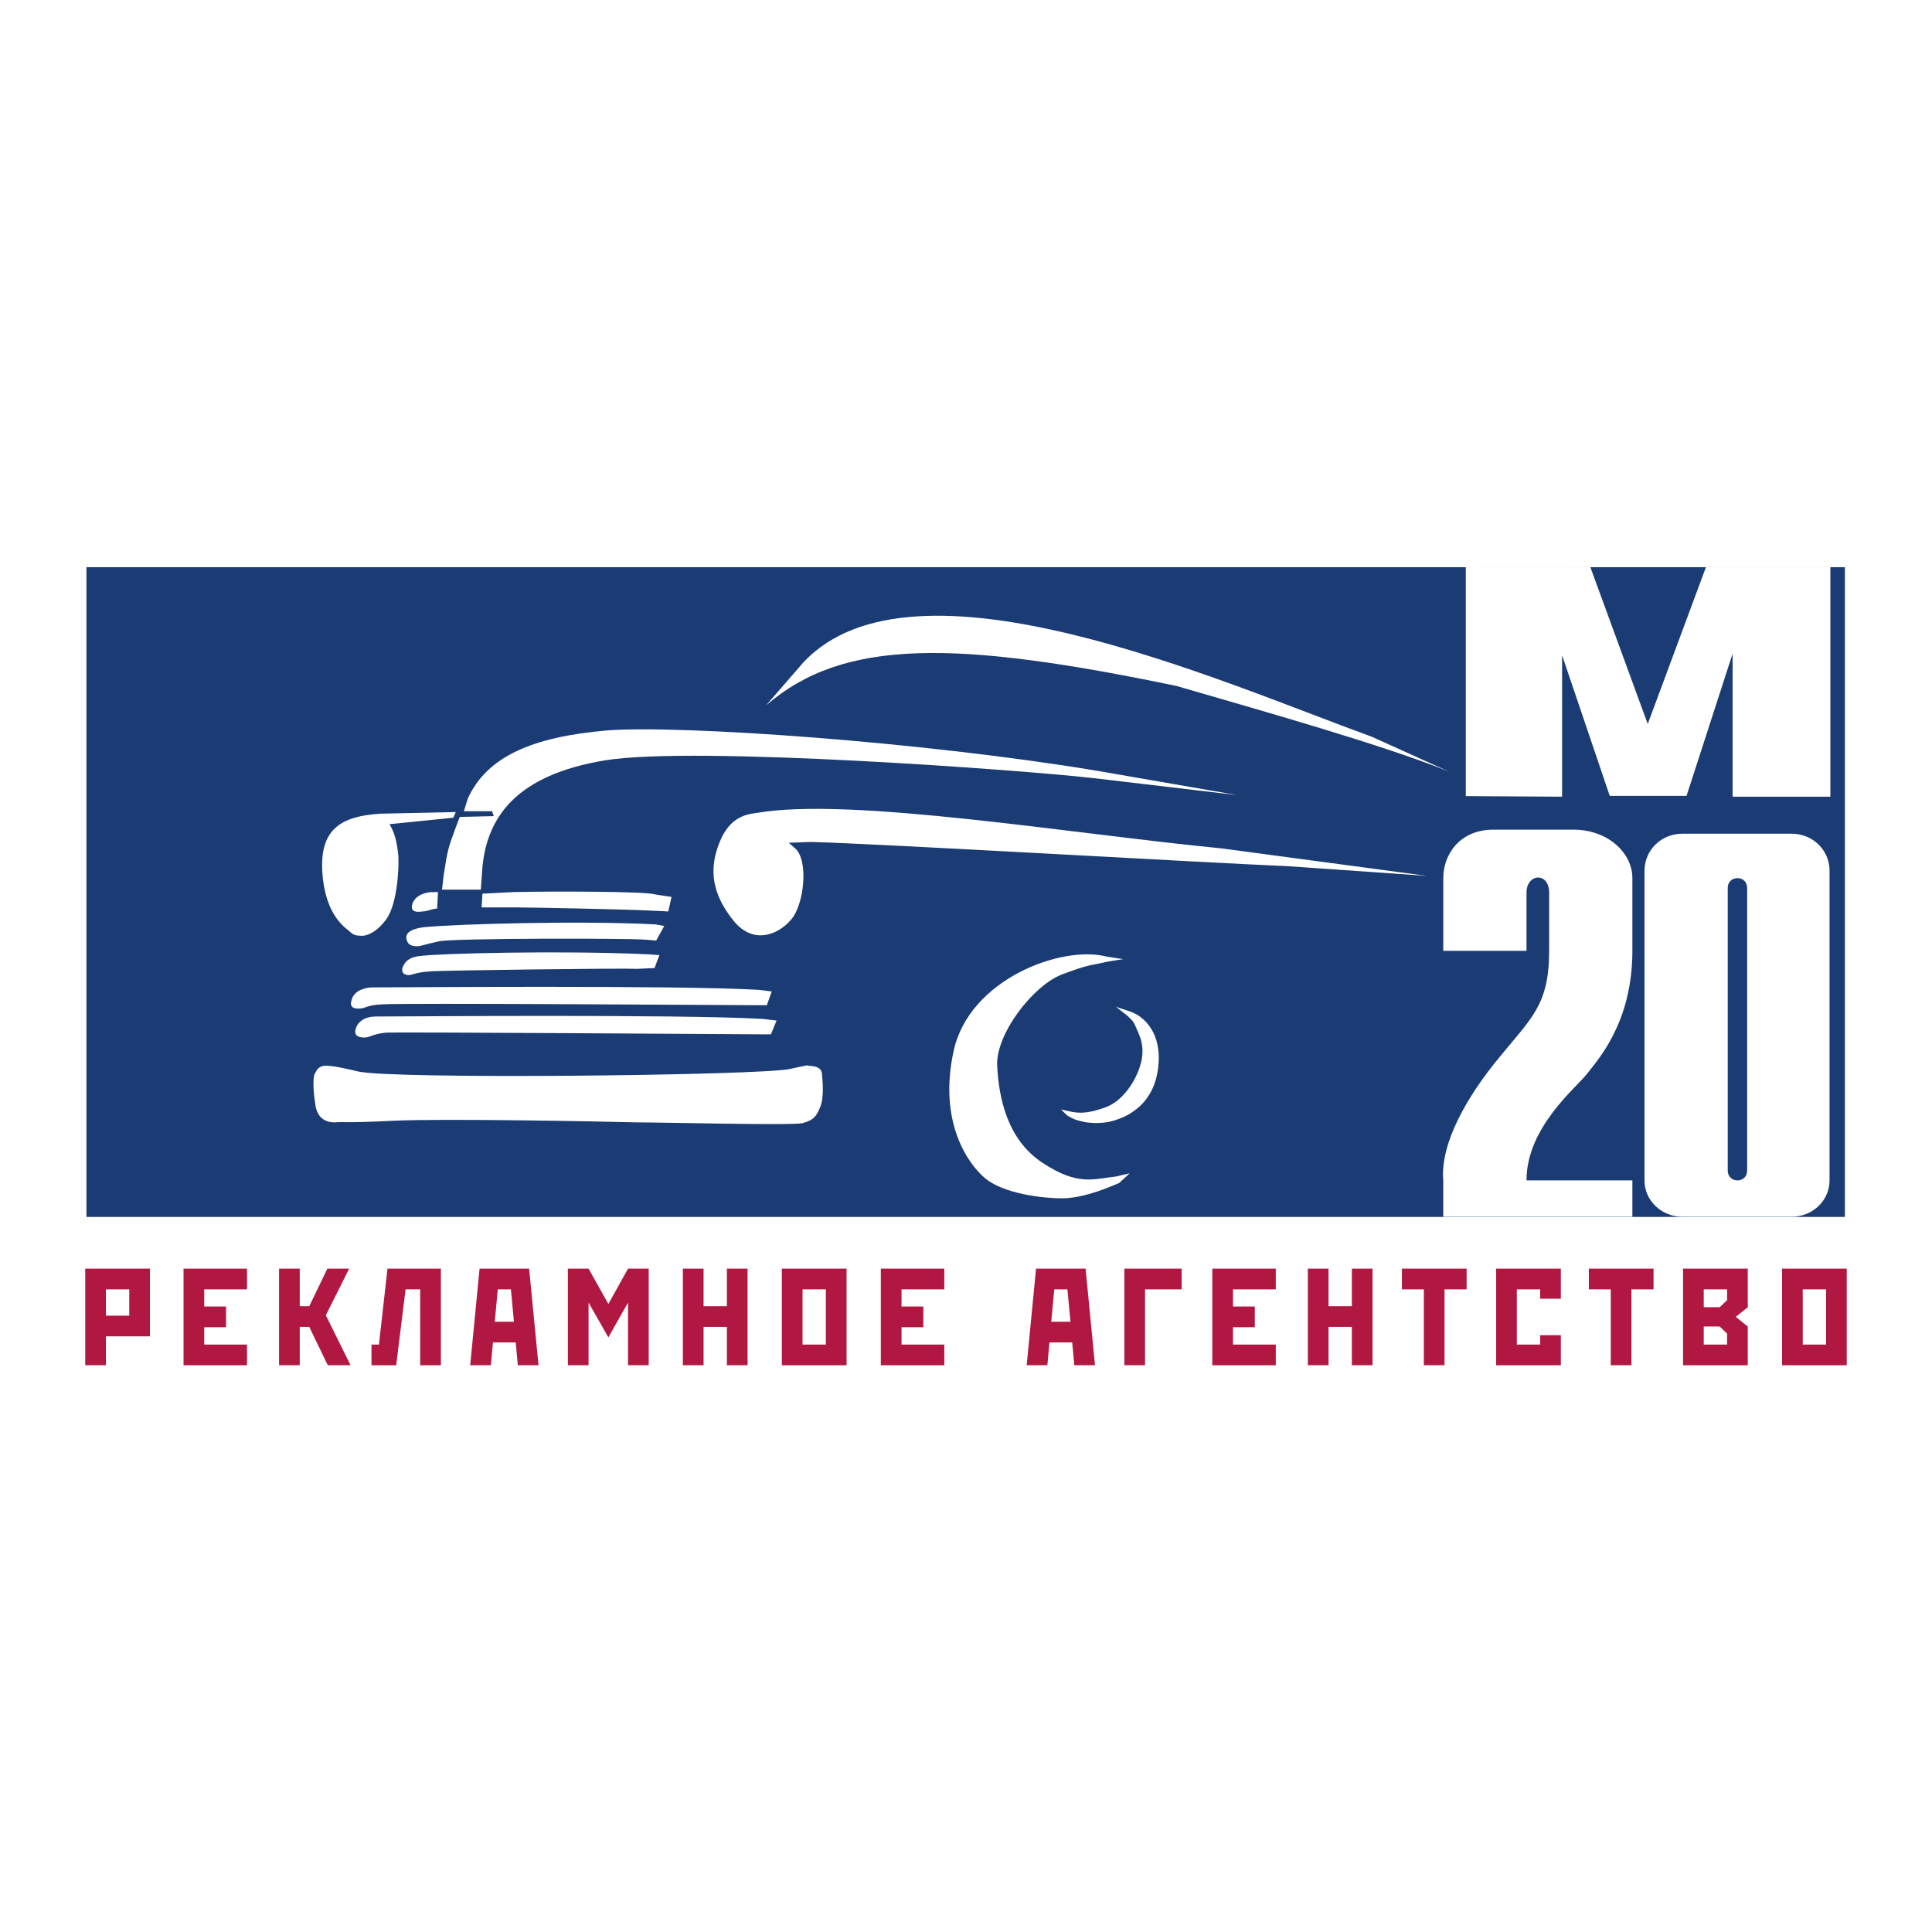 <svg xmlns="http://www.w3.org/2000/svg" width="2500" height="2500" viewBox="0 0 192.756 192.756"><g fill-rule="evenodd" clip-rule="evenodd"><path fill="#fff" d="M0 0h192.756v192.756H0V0z"/><path fill="#1a3b73" d="M8.625 56.589h175.443v64.823H8.625V56.589z"/><path d="M144.562 76.987c-6.533-2.66-18.867-6.127-27.172-8.546-22.092-4.596-33.219-4.757-40.959 1.936l3.709-4.273c11.046-11.853 41.684 1.935 56.762 7.417l7.66 3.466zM45.229 81.583l.242-.563-7.498.161c-3.951.242-6.128 1.532-5.806 5.966.322 4.354 2.419 5.483 2.742 5.806.322.322.645.403 1.047.403.403.081 1.452-.162 2.5-1.533 1.129-1.371 1.371-4.998 1.29-6.449-.161-1.533-.403-2.339-.887-3.145l6.37-.646zM128.518 86.421l13.867.967-20.48-2.741c-14.996-1.451-37.007-5.16-46.36-3.548-1.371.162-2.983.565-3.951 3.467-.968 2.822-.161 5.16 1.693 7.418 1.935 2.257 4.354 1.29 5.645-.242 1.29-1.452 1.774-5.886.403-7.096l-.646-.564 2.177-.081c6.611.163 39.749 2.097 47.652 2.42z" fill="#fff"/><path d="M109.086 77.632l14.352 1.694-13.949-2.419c-17.415-2.902-41.523-4.595-48.94-4.031-7.417.645-11.933 2.58-13.868 6.772l-.403 1.29H49.1l.161.484-3.386.08-.403 1.049c-.806 2.177-.806 2.257-1.209 4.757l-.163 1.45h3.87l.162-2.258c.484-4.999 3.386-9.191 12.256-10.643 8.869-1.45 41.602.969 48.698 1.775zM76.512 100.287l.484-1.369-1.29-.162c-8.385-.482-36.041-.242-38.701-.242-1.049.082-1.774.564-1.935 1.291-.243.727.322.887.886.805.484 0 .646-.322 2.097-.402 1.451-.16 35.557.08 37.25.08h1.209v-.001zM76.916 103.191l.564-1.371-1.371-.162c-8.304-.482-35.959-.24-38.62-.24-1.129 0-1.854.564-2.015 1.289-.162.645.322.807.886.807.565 0 .727-.322 2.097-.484 1.451-.08 35.636.162 37.33.162h1.129v-.001zM65.305 96.58l.484-1.29-1.209-.081c-8.627-.403-20.721-.081-22.575.161-1.048.081-1.612.484-1.854 1.21-.161.645.483.807.968.645.564-.162.806-.242 1.934-.322 1.129-.082 18.787-.322 20.56-.242l1.692-.081zM65.466 93.838l.806-1.452-.887-.161c-7.982-.404-19.996 0-22.656.242-1.371.081-2.338.484-2.177 1.208.162.726.646.726 1.209.726.484-.08.564-.161 2.016-.483 1.371-.323 19.028-.323 20.721-.162l.968.082zM43.617 90.613l.08-1.613h-.322c-.404.081 0 0-.323 0-1.047.081-1.773.564-1.934 1.29-.162.726.483.726 1.047.645.484 0 .887-.242 1.13-.242.322-.08.644-.08.322-.08zM51.518 90.532h-3.467l.081-1.371L51.276 89c3.709-.081 13.303-.081 14.109.242l1.612.242-.322 1.451-1.693-.081c-3.385-.161-12.416-.322-13.464-.322zM35.715 106.898c3.467.809 39.991.404 43.055-.24 3.063-.646 1.371-.322 1.854-.322s1.29.08 1.371.725c.081.727.241 2.42-.162 3.387-.403.967-.646 1.291-1.773 1.613-1.128.24-13.788-.082-16.608-.082-2.823-.08-19.109-.402-24.189-.162-5.079.244-4.596.082-5.886.162-1.371 0-1.854-.967-1.935-1.936-.162-.967-.242-2.256-.081-2.82.241-.484.403-.807.967-.887.646-.08 2.42.322 3.387.562zM110.537 95.935l1.531-.242-1.613-.242c-4.514-1.209-13.786 2.258-15.318 9.434-1.533 7.094 1.451 11.287 3.226 12.738 1.854 1.451 5.48 1.936 7.738 1.936 2.338-.082 4.758-1.209 5.564-1.533l1.047-.967-1.369.322c-2.258.242-3.791.969-7.338-1.371-3.547-2.338-4.354-6.529-4.516-9.674-.16-3.145 3.549-7.982 6.451-9.111 2.822-1.048 2.499-.807 4.597-1.29z" fill="#fff"/><path d="M112.473 101.336l-1.129-.887 1.451.484c1.369.484 3.225 2.176 2.74 5.725-.484 3.547-2.982 4.676-4.191 5.08-1.211.402-2.258.322-2.984.24-.725-.162-1.209-.24-1.934-.725l-.564-.564.725.162c1.211.322 2.258.16 3.789-.404 1.453-.564 2.58-2.096 3.145-3.467s.645-2.58.08-3.871c-.564-1.369-.564-1.209-1.128-1.773zM158.67 56.589l-12.428-.046v22.886l9.608.057V65.377l4.755 14.028h7.661l4.595-14.19v14.271h9.756V56.589h-12.416l-5.806 15.641-5.725-15.641zM167.861 83.178h10.887c2.096 0 3.787 1.612 3.787 3.708v30.881c0 2.016-1.691 3.629-3.787 3.629h-10.887c-2.096 0-3.789-1.613-3.789-3.629v-30.88c0-2.096 1.694-3.709 3.789-3.709zm5.485 4.435c-.564 0-.969.403-.969.968v28.218c0 .564.404.969.969.969.562 0 .967-.404.967-.969V88.581c-.001-.565-.405-.968-.967-.968zM152.301 89.064v5.805h-8.305v-7.257c0-2.419 1.693-4.837 4.998-4.837h7.984c3.467 0 5.885 2.338 5.885 4.837v7.257c0 7.255-3.547 10.964-4.516 12.255-1.047 1.371-6.047 5.32-6.047 10.643h10.562v3.629h-18.867v-3.629c-.322-3.709 2.42-8.467 5.645-12.336 3.145-3.869 4.918-5.16 4.918-10.562v-5.805c.001-2.096-2.257-1.935-2.257 0z" fill="#fff"/><path d="M10.569 128.637h2.327v2.625h-2.327v-2.625zm-2.065-2.065v9.639h2.065v-2.885h4.392v-6.754H8.504zM24.646 126.572v2.065h-4.271v1.715h2.177v2.064h-2.177v1.732h4.271v2.065h-6.335v-9.641h6.335zM29.907 136.211h-2.064v-9.639h2.064v3.744h.95l1.805-3.744h2.176l-2.328 4.655 2.466 4.984h-2.273l-1.846-3.83h-.95v3.83zM43.989 126.572v9.641h-2.065v-7.576h-1.46l-.936 7.576h-2.466v-2.065h.745l.853-7.576h5.329zM49.362 131.873l.303-3.236h1.308l.303 3.236h-1.914zm-1.515-5.301l-.938 9.639h2.067l.206-2.273h2.273l.206 2.273h2.067l-.937-9.639h-4.944zM58.721 126.572l1.977 3.526 1.96-3.526h2.064v9.639h-2.064v-6.252l-1.96 3.471-1.977-3.471v6.252h-2.064v-9.639h2.064zM70.195 126.572v3.744h2.327v-3.744h2.064v9.639h-2.064v-3.83h-2.327v3.83H68.13v-9.639h2.065zM80.07 128.637h2.327v5.512H80.07v-5.512zm-2.065-2.065v9.641h6.457v-9.641h-6.457zM94.216 126.572v2.065h-4.27v1.715h2.176v2.064h-2.176v1.732h4.27v2.065h-6.335v-9.641h6.335zM104.883 131.873l.303-3.236h1.309l.305 3.236h-1.917zm-1.516-5.301l-.936 9.639h2.066l.205-2.273h2.273l.207 2.273h2.066l-.938-9.639h-4.943zM117.893 126.572v2.065h-3.651v7.574h-2.064v-9.639h5.715zM127.287 126.572v2.065h-4.271v1.715h2.177v2.064h-2.177v1.732h4.271v2.065h-6.336v-9.641h6.336zM132.549 126.572v3.744h2.326v-3.744h2.064v9.639h-2.064v-3.83h-2.326v3.83h-2.065v-9.639h2.065zM146.324 126.572v2.065h-2.203v7.574h-2.064v-7.574h-2.188v-2.065h6.455zM155.727 126.572v3.002h-2.065v-.937h-2.328v5.511h2.328v-.937h2.065v3.002h-6.456v-9.641h6.456zM164.975 126.572v2.065h-2.205v7.574h-2.065v-7.574h-2.185v-2.065h6.455zM172.312 128.637v1.086l-.74.699h-1.588v-1.785h2.328zm-4.392-2.065v9.641h6.457v-3.867l-1.199-.961 1.199-.963v-3.85h-6.457zm2.064 5.774h1.588l.74.707v1.096h-2.328v-1.803zM179.861 128.637h2.326v5.512h-2.326v-5.512zm-2.064-2.065v9.641h6.455v-9.641h-6.455z" fill="#b01842"/></g></svg>